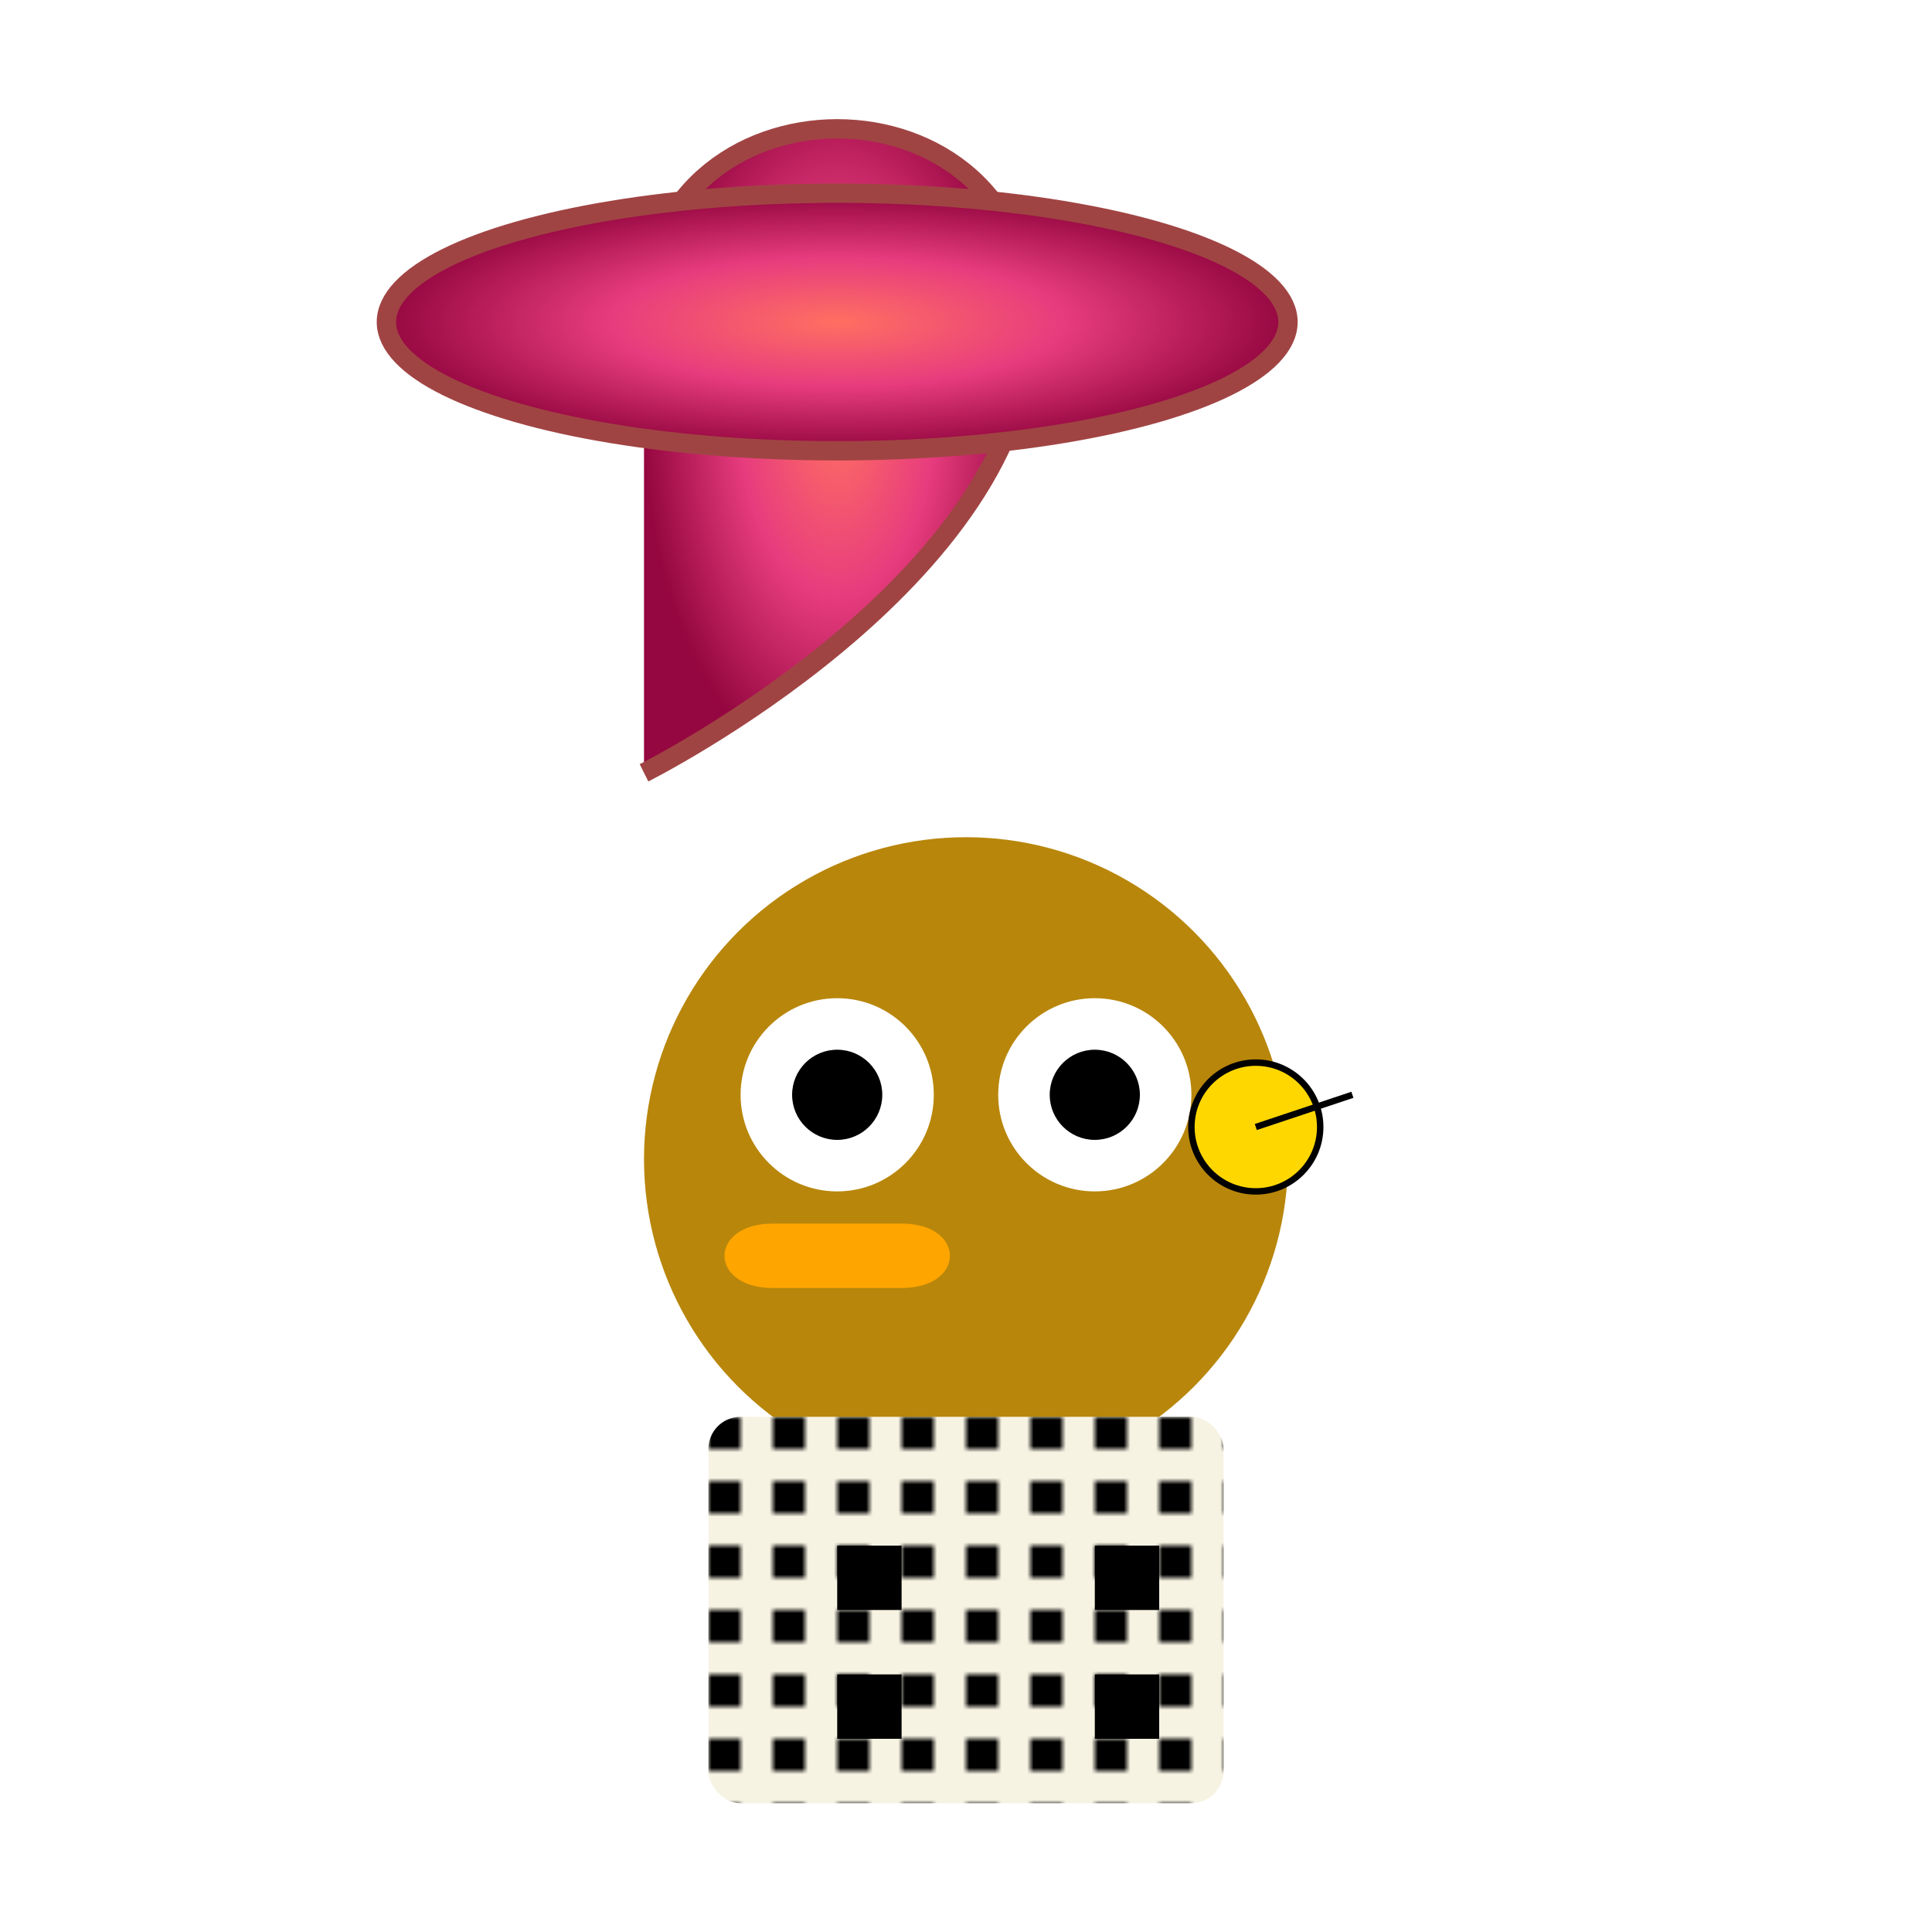 <svg viewBox="0 0 300 300" xmlns="http://www.w3.org/2000/svg">
  <defs>
    <radialGradient id="mushroomGradient" cx="50%" cy="50%" r="50%">
      <stop offset="0%" stop-color="#FF6F61"/>
      <stop offset="50%" stop-color="#E73C7E"/>
      <stop offset="100%" stop-color="#950740"/>
    </radialGradient>
    <pattern id="newspaperPattern" width="20" height="20" patternUnits="userSpaceOnUse">
      <rect width="20" height="20" fill="#F7F3E3"/>
      <path d="M0 0h5v5H0zM10 0h5v5h-5zM0 10h5v5H0zM10 10h5v5h-5z" fill="#000"/>
    </pattern>
  </defs>

  <path d="M100 50c0-40 60-40 60 0c0 40-60 70-60 70" fill="url(#mushroomGradient)" stroke="#A04443" stroke-width="3"/>
  <ellipse cx="130" cy="50" rx="70" ry="20" fill="url(#mushroomGradient)" stroke="#A04443" stroke-width="3"/>

  <circle cx="150" cy="180" r="50" fill="#B8860B"/>
  <circle cx="130" cy="170" r="15" fill="white"/>
  <circle cx="130" cy="170" r="7" fill="black"/>
  <circle cx="170" cy="170" r="15" fill="white"/>
  <circle cx="170" cy="170" r="7" fill="black"/>
  <path d="M140 190c10 0 10 10 0 10l-20 0c-10 0-10-10 0-10z" fill="orange"/>

  <circle cx="195" cy="175" r="10" fill="gold" stroke="black" stroke-width="1"/>
  <path d="M195 175l15 -5" stroke="black" stroke-width="1"/>

  <rect x="110" y="220" width="80" height="60" fill="url(#newspaperPattern)" rx="5" ry="5"/>
  <path d="M130 240l10 0l0 10l-10 0zM170 240l10 0l0 10l-10 0zM130 260l10 0l0 10l-10 0zM170 260l10 0l0 10l-10 0z" fill="black" />
</svg>